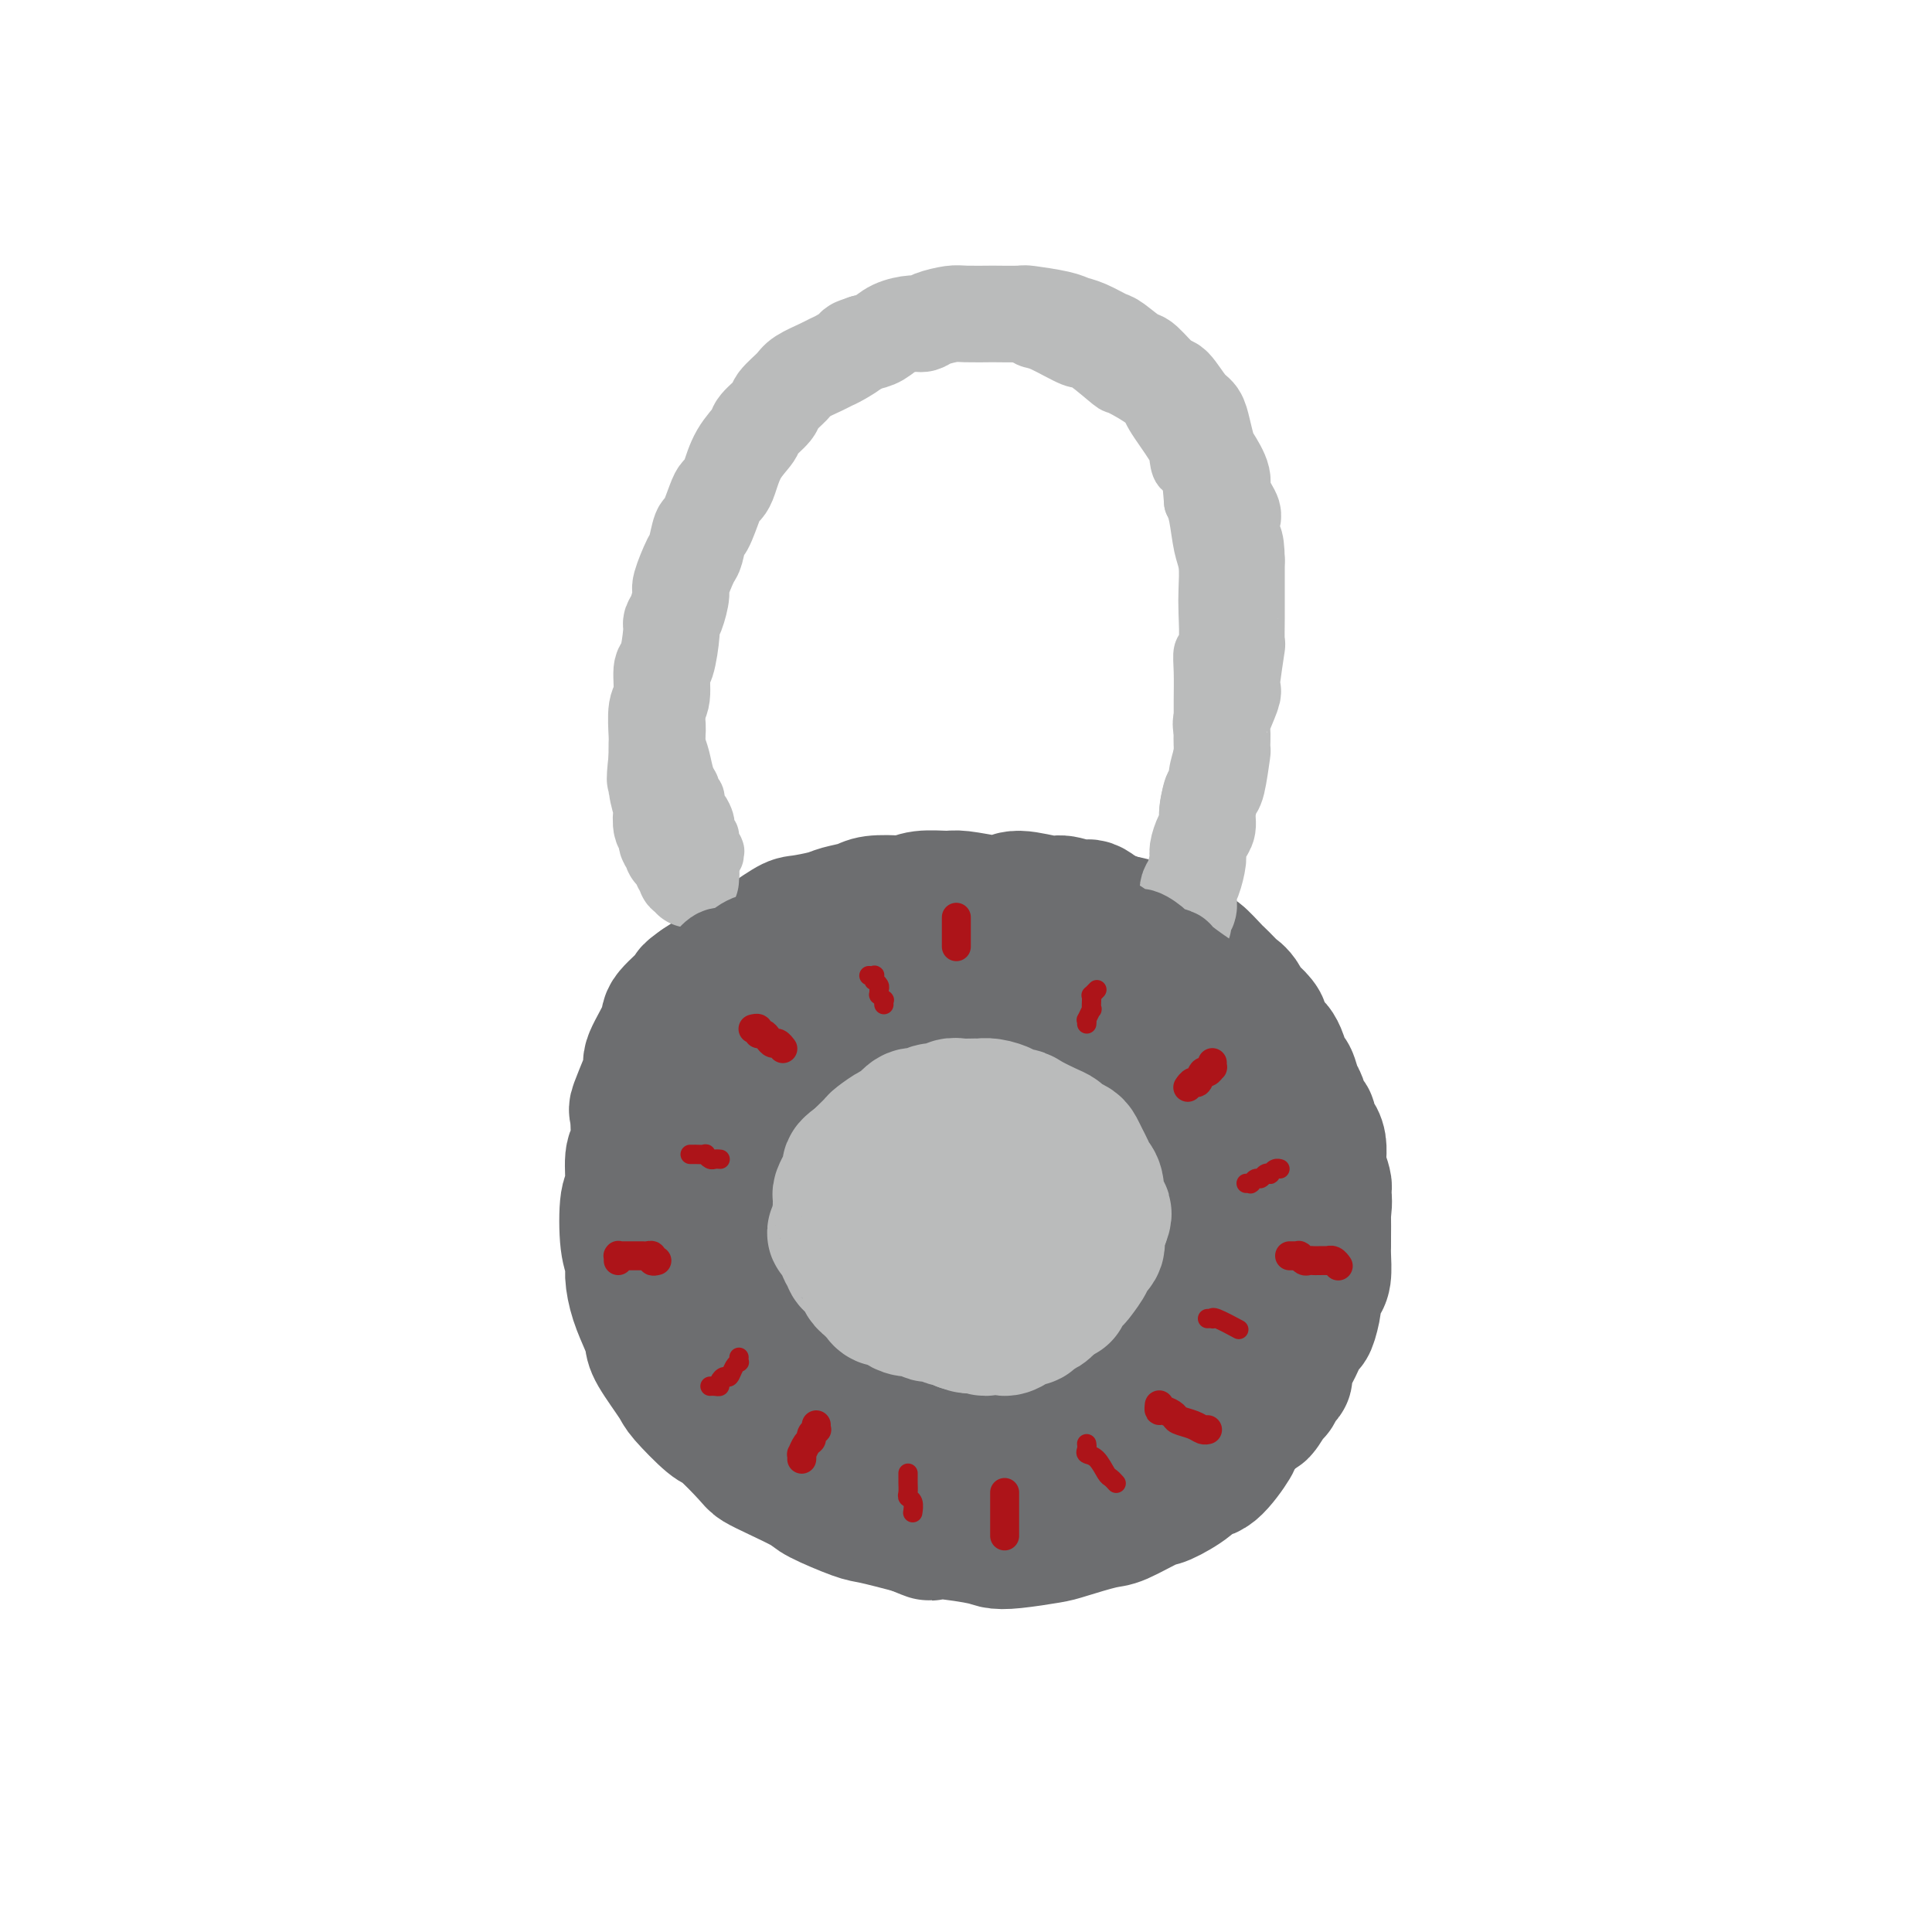 <svg viewBox='0 0 400 400' version='1.1' xmlns='http://www.w3.org/2000/svg' xmlns:xlink='http://www.w3.org/1999/xlink'><g fill='none' stroke='#6D6E70' stroke-width='28' stroke-linecap='round' stroke-linejoin='round'><path d='M215,191c0.284,0.130 0.568,0.260 1,0c0.432,-0.260 1.012,-0.909 2,-1c0.988,-0.091 2.383,0.377 4,1c1.617,0.623 3.456,1.401 5,2c1.544,0.599 2.795,1.021 6,3c3.205,1.979 8.365,5.517 11,7c2.635,1.483 2.744,0.913 5,4c2.256,3.087 6.658,9.832 9,14c2.342,4.168 2.624,5.757 3,7c0.376,1.243 0.846,2.138 1,7c0.154,4.862 -0.007,13.692 0,18c0.007,4.308 0.183,4.095 -2,8c-2.183,3.905 -6.726,11.927 -9,16c-2.274,4.073 -2.278,4.197 -6,6c-3.722,1.803 -11.161,5.284 -16,7c-4.839,1.716 -7.079,1.665 -9,2c-1.921,0.335 -3.523,1.056 -9,0c-5.477,-1.056 -14.831,-3.888 -20,-6c-5.169,-2.112 -6.155,-3.505 -11,-7c-4.845,-3.495 -13.551,-9.093 -18,-12c-4.449,-2.907 -4.643,-3.123 -7,-7c-2.357,-3.877 -6.879,-11.415 -9,-15c-2.121,-3.585 -1.842,-3.216 -2,-7c-0.158,-3.784 -0.752,-11.721 0,-16c0.752,-4.279 2.852,-4.901 4,-6c1.148,-1.099 1.345,-2.676 5,-6c3.655,-3.324 10.770,-8.396 14,-11c3.230,-2.604 2.577,-2.739 7,-3c4.423,-0.261 13.922,-0.647 19,-1c5.078,-0.353 5.737,-0.672 10,1c4.263,1.672 12.132,5.336 20,9'/><path d='M223,205c4.412,1.803 5.441,1.811 10,6c4.559,4.189 12.649,12.558 17,17c4.351,4.442 4.963,4.958 6,6c1.037,1.042 2.500,2.610 4,7c1.500,4.390 3.038,11.602 4,15c0.962,3.398 1.347,2.982 -1,8c-2.347,5.018 -7.428,15.469 -10,20c-2.572,4.531 -2.637,3.140 -8,5c-5.363,1.860 -16.024,6.969 -22,9c-5.976,2.031 -7.267,0.984 -9,1c-1.733,0.016 -3.907,1.094 -9,-1c-5.093,-2.094 -13.104,-7.360 -17,-10c-3.896,-2.640 -3.676,-2.654 -6,-7c-2.324,-4.346 -7.190,-13.026 -10,-17c-2.810,-3.974 -3.563,-3.243 -4,-8c-0.437,-4.757 -0.559,-15.002 -1,-20c-0.441,-4.998 -1.202,-4.749 0,-9c1.202,-4.251 4.368,-13.000 6,-17c1.632,-4.000 1.729,-3.249 6,-5c4.271,-1.751 12.715,-6.002 17,-8c4.285,-1.998 4.412,-1.742 9,0c4.588,1.742 13.635,4.971 19,8c5.365,3.029 7.046,5.857 9,8c1.954,2.143 4.182,3.601 7,9c2.818,5.399 6.227,14.740 8,20c1.773,5.260 1.911,6.439 1,11c-0.911,4.561 -2.871,12.504 -4,17c-1.129,4.496 -1.426,5.545 -5,9c-3.574,3.455 -10.424,9.315 -15,12c-4.576,2.685 -6.879,2.196 -12,1c-5.121,-1.196 -13.061,-3.098 -21,-5'/><path d='M192,287c-6.939,-1.814 -7.786,-4.348 -9,-6c-1.214,-1.652 -2.796,-2.421 -6,-7c-3.204,-4.579 -8.029,-12.967 -10,-17c-1.971,-4.033 -1.089,-3.712 0,-8c1.089,-4.288 2.383,-13.185 4,-18c1.617,-4.815 3.555,-5.546 5,-7c1.445,-1.454 2.397,-3.629 6,-6c3.603,-2.371 9.859,-4.938 13,-6c3.141,-1.062 3.169,-0.620 7,1c3.831,1.620 11.465,4.419 15,6c3.535,1.581 2.970,1.943 5,6c2.030,4.057 6.655,11.810 9,16c2.345,4.190 2.410,4.816 1,9c-1.410,4.184 -4.296,11.924 -6,16c-1.704,4.076 -2.225,4.487 -5,6c-2.775,1.513 -7.805,4.126 -11,5c-3.195,0.874 -4.555,0.007 -6,-1c-1.445,-1.007 -2.974,-2.154 -6,-5c-3.026,-2.846 -7.550,-7.393 -10,-10c-2.450,-2.607 -2.825,-3.276 -4,-7c-1.175,-3.724 -3.150,-10.502 -4,-14c-0.850,-3.498 -0.576,-3.714 0,-5c0.576,-1.286 1.455,-3.640 2,-5c0.545,-1.360 0.755,-1.724 1,-2c0.245,-0.276 0.524,-0.464 1,0c0.476,0.464 1.150,1.581 2,2c0.850,0.419 1.877,0.140 3,4c1.123,3.860 2.342,11.859 3,16c0.658,4.141 0.754,4.422 1,6c0.246,1.578 0.642,4.451 1,6c0.358,1.549 0.679,1.775 1,2'/><path d='M195,264c1.050,5.035 0.677,2.624 1,2c0.323,-0.624 1.344,0.541 2,1c0.656,0.459 0.948,0.214 2,-2c1.052,-2.214 2.865,-6.397 4,-9c1.135,-2.603 1.593,-3.627 1,-7c-0.593,-3.373 -2.236,-9.093 -3,-12c-0.764,-2.907 -0.649,-2.999 -1,-4c-0.351,-1.001 -1.170,-2.912 -3,-4c-1.830,-1.088 -4.673,-1.354 -6,-2c-1.327,-0.646 -1.138,-1.672 -3,-1c-1.862,0.672 -5.776,3.041 -8,4c-2.224,0.959 -2.757,0.506 -4,3c-1.243,2.494 -3.195,7.934 -4,10c-0.805,2.066 -0.465,0.758 0,2c0.465,1.242 1.053,5.034 2,7c0.947,1.966 2.254,2.107 3,3c0.746,0.893 0.931,2.537 3,4c2.069,1.463 6.022,2.743 8,3c1.978,0.257 1.982,-0.509 5,-1c3.018,-0.491 9.050,-0.705 12,-1c2.950,-0.295 2.817,-0.670 5,-2c2.183,-1.330 6.682,-3.615 9,-5c2.318,-1.385 2.457,-1.870 4,-3c1.543,-1.130 4.492,-2.904 6,-4c1.508,-1.096 1.575,-1.515 2,-2c0.425,-0.485 1.209,-1.035 2,-3c0.791,-1.965 1.588,-5.344 2,-7c0.412,-1.656 0.440,-1.588 1,-3c0.560,-1.412 1.651,-4.303 2,-6c0.349,-1.697 -0.043,-2.199 0,-3c0.043,-0.801 0.522,-1.900 1,-3'/><path d='M240,219c1.219,-5.106 0.267,-5.372 0,-6c-0.267,-0.628 0.152,-1.620 0,-3c-0.152,-1.380 -0.874,-3.150 -1,-4c-0.126,-0.850 0.346,-0.781 0,-2c-0.346,-1.219 -1.508,-3.725 -2,-5c-0.492,-1.275 -0.314,-1.320 -1,-2c-0.686,-0.680 -2.237,-1.995 -3,-3c-0.763,-1.005 -0.740,-1.699 -1,-2c-0.260,-0.301 -0.804,-0.209 -2,-1c-1.196,-0.791 -3.044,-2.465 -4,-3c-0.956,-0.535 -1.019,0.070 -2,0c-0.981,-0.070 -2.882,-0.817 -4,-1c-1.118,-0.183 -1.455,0.196 -3,0c-1.545,-0.196 -4.298,-0.966 -6,-1c-1.702,-0.034 -2.353,0.669 -3,1c-0.647,0.331 -1.290,0.288 -3,0c-1.710,-0.288 -4.486,-0.823 -6,-1c-1.514,-0.177 -1.767,0.004 -3,0c-1.233,-0.004 -3.445,-0.194 -5,0c-1.555,0.194 -2.454,0.773 -3,1c-0.546,0.227 -0.738,0.102 -2,0c-1.262,-0.102 -3.595,-0.181 -5,0c-1.405,0.181 -1.881,0.623 -3,1c-1.119,0.377 -2.880,0.689 -4,1c-1.120,0.311 -1.598,0.622 -3,1c-1.402,0.378 -3.727,0.824 -5,1c-1.273,0.176 -1.493,0.083 -3,1c-1.507,0.917 -4.301,2.844 -6,4c-1.699,1.156 -2.304,1.542 -3,2c-0.696,0.458 -1.485,0.988 -3,2c-1.515,1.012 -3.758,2.506 -6,4'/><path d='M145,204c-2.998,2.091 -1.493,1.319 -2,2c-0.507,0.681 -3.027,2.816 -4,4c-0.973,1.184 -0.398,1.418 -1,3c-0.602,1.582 -2.382,4.513 -3,6c-0.618,1.487 -0.073,1.530 0,2c0.073,0.470 -0.324,1.368 -1,3c-0.676,1.632 -1.630,4.000 -2,5c-0.370,1.000 -0.155,0.632 0,2c0.155,1.368 0.251,4.470 0,6c-0.251,1.530 -0.848,1.487 -1,3c-0.152,1.513 0.141,4.581 0,6c-0.141,1.419 -0.715,1.190 -1,3c-0.285,1.810 -0.280,5.660 0,8c0.280,2.340 0.835,3.169 1,4c0.165,0.831 -0.061,1.664 0,3c0.061,1.336 0.409,3.174 1,5c0.591,1.826 1.426,3.641 2,5c0.574,1.359 0.889,2.263 1,3c0.111,0.737 0.019,1.307 1,3c0.981,1.693 3.037,4.509 4,6c0.963,1.491 0.834,1.656 2,3c1.166,1.344 3.628,3.868 5,5c1.372,1.132 1.653,0.874 3,2c1.347,1.126 3.759,3.637 5,5c1.241,1.363 1.309,1.577 2,2c0.691,0.423 2.005,1.054 4,2c1.995,0.946 4.673,2.207 6,3c1.327,0.793 1.304,1.120 3,2c1.696,0.880 5.110,2.314 7,3c1.890,0.686 2.254,0.625 4,1c1.746,0.375 4.873,1.188 8,2'/><path d='M189,316c5.365,2.192 2.778,1.173 4,1c1.222,-0.173 6.252,0.502 9,1c2.748,0.498 3.215,0.820 4,1c0.785,0.180 1.887,0.219 4,0c2.113,-0.219 5.238,-0.697 7,-1c1.762,-0.303 2.160,-0.433 4,-1c1.840,-0.567 5.123,-1.573 7,-2c1.877,-0.427 2.347,-0.276 4,-1c1.653,-0.724 4.489,-2.322 6,-3c1.511,-0.678 1.698,-0.435 3,-1c1.302,-0.565 3.718,-1.939 5,-3c1.282,-1.061 1.431,-1.808 2,-2c0.569,-0.192 1.560,0.173 3,-1c1.440,-1.173 3.330,-3.882 4,-5c0.670,-1.118 0.122,-0.643 1,-2c0.878,-1.357 3.183,-4.546 4,-6c0.817,-1.454 0.146,-1.174 1,-3c0.854,-1.826 3.233,-5.757 4,-8c0.767,-2.243 -0.077,-2.796 0,-3c0.077,-0.204 1.076,-0.059 2,-2c0.924,-1.941 1.774,-5.970 2,-8c0.226,-2.030 -0.171,-2.062 0,-4c0.171,-1.938 0.911,-5.783 1,-8c0.089,-2.217 -0.474,-2.808 -1,-5c-0.526,-2.192 -1.017,-5.987 -1,-8c0.017,-2.013 0.542,-2.243 0,-4c-0.542,-1.757 -2.151,-5.040 -3,-7c-0.849,-1.960 -0.939,-2.598 -2,-4c-1.061,-1.402 -3.093,-3.570 -4,-5c-0.907,-1.430 -0.688,-2.123 -1,-3c-0.312,-0.877 -1.156,-1.939 -2,-3'/><path d='M256,216c-2.954,-4.673 -4.340,-5.354 -5,-6c-0.660,-0.646 -0.594,-1.256 -2,-3c-1.406,-1.744 -4.285,-4.621 -6,-6c-1.715,-1.379 -2.265,-1.260 -4,-2c-1.735,-0.740 -4.655,-2.340 -6,-3c-1.345,-0.660 -1.116,-0.381 -3,-1c-1.884,-0.619 -5.880,-2.138 -8,-3c-2.120,-0.862 -2.365,-1.069 -3,-1c-0.635,0.069 -1.660,0.413 -4,0c-2.340,-0.413 -5.996,-1.582 -8,-2c-2.004,-0.418 -2.356,-0.086 -4,0c-1.644,0.086 -4.582,-0.073 -6,0c-1.418,0.073 -1.318,0.380 -3,1c-1.682,0.620 -5.147,1.553 -7,2c-1.853,0.447 -2.093,0.407 -4,2c-1.907,1.593 -5.480,4.817 -8,7c-2.520,2.183 -3.985,3.323 -5,4c-1.015,0.677 -1.578,0.890 -3,3c-1.422,2.110 -3.702,6.116 -5,8c-1.298,1.884 -1.613,1.647 -3,4c-1.387,2.353 -3.847,7.295 -5,10c-1.153,2.705 -0.999,3.173 -2,6c-1.001,2.827 -3.158,8.014 -4,11c-0.842,2.986 -0.370,3.773 0,6c0.370,2.227 0.638,5.896 1,8c0.362,2.104 0.817,2.644 1,4c0.183,1.356 0.093,3.529 1,6c0.907,2.471 2.810,5.240 4,7c1.190,1.760 1.667,2.512 3,4c1.333,1.488 3.524,3.711 5,5c1.476,1.289 2.238,1.645 3,2'/><path d='M166,289c3.513,3.011 4.795,1.540 6,1c1.205,-0.540 2.332,-0.149 4,0c1.668,0.149 3.876,0.055 5,0c1.124,-0.055 1.162,-0.072 2,0c0.838,0.072 2.474,0.231 3,0c0.526,-0.231 -0.060,-0.854 0,-1c0.060,-0.146 0.765,0.185 1,0c0.235,-0.185 0.001,-0.887 0,-1c-0.001,-0.113 0.232,0.362 0,0c-0.232,-0.362 -0.929,-1.562 -1,-2c-0.071,-0.438 0.482,-0.115 0,0c-0.482,0.115 -2.001,0.020 -3,0c-0.999,-0.020 -1.478,0.035 -2,0c-0.522,-0.035 -1.086,-0.158 -2,0c-0.914,0.158 -2.177,0.598 -3,1c-0.823,0.402 -1.205,0.765 -2,1c-0.795,0.235 -2.003,0.343 -3,0c-0.997,-0.343 -1.783,-1.138 -3,-2c-1.217,-0.862 -2.867,-1.792 -4,-2c-1.133,-0.208 -1.751,0.305 -3,-1c-1.249,-1.305 -3.129,-4.427 -4,-6c-0.871,-1.573 -0.732,-1.597 -1,-2c-0.268,-0.403 -0.943,-1.185 -2,-3c-1.057,-1.815 -2.497,-4.664 -3,-6c-0.503,-1.336 -0.068,-1.161 -1,-3c-0.932,-1.839 -3.232,-5.693 -4,-8c-0.768,-2.307 -0.004,-3.069 0,-5c0.004,-1.931 -0.751,-5.033 -1,-7c-0.249,-1.967 0.010,-2.799 0,-4c-0.010,-1.201 -0.289,-2.772 0,-5c0.289,-2.228 1.144,-5.114 2,-8'/><path d='M147,226c0.502,-4.839 1.258,-2.438 2,-3c0.742,-0.562 1.469,-4.089 2,-6c0.531,-1.911 0.864,-2.207 2,-3c1.136,-0.793 3.075,-2.084 4,-3c0.925,-0.916 0.835,-1.458 1,-2c0.165,-0.542 0.585,-1.086 2,-2c1.415,-0.914 3.825,-2.199 5,-3c1.175,-0.801 1.113,-1.118 2,-2c0.887,-0.882 2.721,-2.331 4,-3c1.279,-0.669 2.003,-0.560 3,-1c0.997,-0.440 2.266,-1.428 3,-2c0.734,-0.572 0.932,-0.728 2,-1c1.068,-0.272 3.004,-0.660 4,-1c0.996,-0.340 1.051,-0.631 2,-1c0.949,-0.369 2.791,-0.815 4,-1c1.209,-0.185 1.785,-0.110 2,0c0.215,0.110 0.071,0.255 1,0c0.929,-0.255 2.933,-0.909 4,-1c1.067,-0.091 1.196,0.382 2,0c0.804,-0.382 2.281,-1.620 3,-2c0.719,-0.380 0.679,0.098 2,0c1.321,-0.098 4.004,-0.772 5,-1c0.996,-0.228 0.305,-0.009 1,0c0.695,0.009 2.775,-0.190 4,0c1.225,0.190 1.596,0.769 2,1c0.404,0.231 0.842,0.114 2,0c1.158,-0.114 3.037,-0.224 4,0c0.963,0.224 1.011,0.782 2,1c0.989,0.218 2.920,0.097 4,0c1.080,-0.097 1.309,-0.171 2,0c0.691,0.171 1.846,0.585 3,1'/><path d='M232,191c4.015,0.649 2.054,0.770 2,1c-0.054,0.230 1.801,0.567 3,1c1.199,0.433 1.744,0.962 2,1c0.256,0.038 0.223,-0.413 1,0c0.777,0.413 2.363,1.691 3,2c0.637,0.309 0.327,-0.350 1,0c0.673,0.350 2.331,1.708 3,2c0.669,0.292 0.349,-0.483 1,0c0.651,0.483 2.272,2.225 3,3c0.728,0.775 0.563,0.584 1,1c0.437,0.416 1.478,1.440 2,2c0.522,0.560 0.526,0.655 1,1c0.474,0.345 1.417,0.941 2,2c0.583,1.059 0.804,2.582 1,3c0.196,0.418 0.367,-0.267 1,0c0.633,0.267 1.728,1.488 2,2c0.272,0.512 -0.278,0.316 0,1c0.278,0.684 1.384,2.247 2,3c0.616,0.753 0.742,0.695 1,1c0.258,0.305 0.646,0.972 1,2c0.354,1.028 0.672,2.416 1,3c0.328,0.584 0.666,0.365 1,1c0.334,0.635 0.663,2.124 1,3c0.337,0.876 0.682,1.137 1,2c0.318,0.863 0.611,2.327 1,3c0.389,0.673 0.875,0.554 1,1c0.125,0.446 -0.110,1.457 0,2c0.110,0.543 0.566,0.620 1,1c0.434,0.380 0.848,1.064 1,2c0.152,0.936 0.044,2.125 0,3c-0.044,0.875 -0.022,1.438 0,2'/><path d='M273,242c2.415,6.037 0.451,3.631 0,3c-0.451,-0.631 0.611,0.513 1,2c0.389,1.487 0.104,3.316 0,4c-0.104,0.684 -0.027,0.221 0,1c0.027,0.779 0.005,2.799 0,4c-0.005,1.201 0.009,1.582 0,2c-0.009,0.418 -0.040,0.872 0,2c0.040,1.128 0.151,2.930 0,4c-0.151,1.070 -0.564,1.407 -1,2c-0.436,0.593 -0.894,1.441 -1,2c-0.106,0.559 0.141,0.830 0,2c-0.141,1.170 -0.669,3.238 -1,4c-0.331,0.762 -0.466,0.218 -1,1c-0.534,0.782 -1.466,2.891 -2,4c-0.534,1.109 -0.668,1.219 -1,2c-0.332,0.781 -0.861,2.234 -1,3c-0.139,0.766 0.114,0.844 0,1c-0.114,0.156 -0.593,0.390 -1,1c-0.407,0.610 -0.743,1.596 -1,2c-0.257,0.404 -0.436,0.227 -1,1c-0.564,0.773 -1.515,2.496 -2,3c-0.485,0.504 -0.505,-0.212 -1,0c-0.495,0.212 -1.464,1.351 -2,2c-0.536,0.649 -0.640,0.807 -1,1c-0.360,0.193 -0.976,0.422 -2,1c-1.024,0.578 -2.456,1.507 -3,2c-0.544,0.493 -0.201,0.552 -1,1c-0.799,0.448 -2.740,1.285 -4,2c-1.260,0.715 -1.839,1.308 -3,2c-1.161,0.692 -2.903,1.483 -4,2c-1.097,0.517 -1.548,0.758 -2,1'/><path d='M238,306c-5.207,2.967 -5.226,1.385 -6,1c-0.774,-0.385 -2.303,0.429 -4,1c-1.697,0.571 -3.563,0.900 -5,1c-1.437,0.100 -2.445,-0.029 -3,0c-0.555,0.029 -0.656,0.216 -2,0c-1.344,-0.216 -3.932,-0.834 -5,-1c-1.068,-0.166 -0.615,0.120 -2,0c-1.385,-0.120 -4.606,-0.645 -6,-1c-1.394,-0.355 -0.960,-0.541 -2,-1c-1.040,-0.459 -3.555,-1.192 -5,-2c-1.445,-0.808 -1.820,-1.691 -2,-2c-0.180,-0.309 -0.164,-0.045 -2,-1c-1.836,-0.955 -5.525,-3.130 -7,-4c-1.475,-0.870 -0.738,-0.435 0,0'/></g>
<g fill='none' stroke='#BABBBB' stroke-width='28' stroke-linecap='round' stroke-linejoin='round'><path d='M216,243c0.084,-0.024 0.168,-0.049 0,0c-0.168,0.049 -0.587,0.171 -1,0c-0.413,-0.171 -0.818,-0.634 -1,-1c-0.182,-0.366 -0.139,-0.634 -1,-1c-0.861,-0.366 -2.624,-0.828 -4,-1c-1.376,-0.172 -2.365,-0.054 -3,0c-0.635,0.054 -0.917,0.043 -2,0c-1.083,-0.043 -2.966,-0.117 -4,0c-1.034,0.117 -1.218,0.424 -2,1c-0.782,0.576 -2.161,1.421 -3,2c-0.839,0.579 -1.139,0.891 -2,2c-0.861,1.109 -2.284,3.016 -3,4c-0.716,0.984 -0.725,1.044 -1,2c-0.275,0.956 -0.817,2.808 -1,4c-0.183,1.192 -0.007,1.724 0,2c0.007,0.276 -0.156,0.298 0,1c0.156,0.702 0.631,2.086 1,3c0.369,0.914 0.634,1.358 1,2c0.366,0.642 0.834,1.481 1,2c0.166,0.519 0.030,0.718 1,1c0.970,0.282 3.046,0.646 4,1c0.954,0.354 0.787,0.698 1,1c0.213,0.302 0.805,0.561 2,1c1.195,0.439 2.992,1.057 4,1c1.008,-0.057 1.226,-0.789 2,-1c0.774,-0.211 2.105,0.098 3,0c0.895,-0.098 1.353,-0.604 2,-1c0.647,-0.396 1.482,-0.684 2,-1c0.518,-0.316 0.719,-0.662 1,-1c0.281,-0.338 0.640,-0.669 1,-1'/><path d='M214,265c2.784,-1.269 2.245,-2.440 2,-3c-0.245,-0.560 -0.194,-0.507 0,-1c0.194,-0.493 0.531,-1.530 1,-2c0.469,-0.470 1.069,-0.371 1,-1c-0.069,-0.629 -0.806,-1.985 -1,-3c-0.194,-1.015 0.155,-1.689 0,-2c-0.155,-0.311 -0.814,-0.257 -1,-1c-0.186,-0.743 0.101,-2.281 0,-3c-0.101,-0.719 -0.590,-0.617 -1,-1c-0.410,-0.383 -0.742,-1.250 -1,-2c-0.258,-0.750 -0.441,-1.382 -1,-2c-0.559,-0.618 -1.495,-1.223 -2,-2c-0.505,-0.777 -0.581,-1.726 -1,-2c-0.419,-0.274 -1.181,0.126 -2,0c-0.819,-0.126 -1.694,-0.779 -2,-1c-0.306,-0.221 -0.043,-0.008 -1,0c-0.957,0.008 -3.133,-0.187 -4,0c-0.867,0.187 -0.426,0.757 -1,1c-0.574,0.243 -2.164,0.159 -3,0c-0.836,-0.159 -0.918,-0.393 -2,0c-1.082,0.393 -3.163,1.414 -4,2c-0.837,0.586 -0.428,0.739 -1,1c-0.572,0.261 -2.124,0.631 -3,1c-0.876,0.369 -1.076,0.735 -1,1c0.076,0.265 0.427,0.427 0,1c-0.427,0.573 -1.631,1.557 -2,2c-0.369,0.443 0.097,0.345 0,1c-0.097,0.655 -0.758,2.062 -1,3c-0.242,0.938 -0.065,1.406 0,2c0.065,0.594 0.019,1.312 0,2c-0.019,0.688 -0.009,1.344 0,2'/><path d='M183,258c-0.607,2.551 -0.125,1.930 0,2c0.125,0.070 -0.108,0.831 0,1c0.108,0.169 0.557,-0.254 1,0c0.443,0.254 0.881,1.186 1,2c0.119,0.814 -0.080,1.511 0,2c0.080,0.489 0.439,0.771 1,1c0.561,0.229 1.324,0.405 2,1c0.676,0.595 1.264,1.609 2,2c0.736,0.391 1.619,0.160 2,0c0.381,-0.160 0.258,-0.249 1,0c0.742,0.249 2.349,0.837 3,1c0.651,0.163 0.348,-0.100 1,0c0.652,0.100 2.261,0.564 3,1c0.739,0.436 0.608,0.845 1,1c0.392,0.155 1.308,0.056 2,0c0.692,-0.056 1.162,-0.071 2,0c0.838,0.071 2.045,0.226 3,0c0.955,-0.226 1.659,-0.835 2,-1c0.341,-0.165 0.320,0.114 1,0c0.680,-0.114 2.061,-0.621 3,-1c0.939,-0.379 1.436,-0.631 2,-1c0.564,-0.369 1.196,-0.856 2,-1c0.804,-0.144 1.779,0.056 2,0c0.221,-0.056 -0.311,-0.367 0,-1c0.311,-0.633 1.464,-1.587 2,-2c0.536,-0.413 0.454,-0.284 1,-1c0.546,-0.716 1.718,-2.278 2,-3c0.282,-0.722 -0.326,-0.606 0,-1c0.326,-0.394 1.588,-1.298 2,-2c0.412,-0.702 -0.025,-1.200 0,-2c0.025,-0.800 0.513,-1.900 1,-3'/><path d='M228,253c0.992,-2.307 0.473,-2.074 0,-2c-0.473,0.074 -0.900,-0.010 -1,-1c-0.100,-0.990 0.128,-2.885 0,-4c-0.128,-1.115 -0.611,-1.451 -1,-2c-0.389,-0.549 -0.686,-1.313 -1,-2c-0.314,-0.687 -0.647,-1.298 -1,-2c-0.353,-0.702 -0.725,-1.497 -1,-2c-0.275,-0.503 -0.451,-0.716 -1,-1c-0.549,-0.284 -1.469,-0.640 -2,-1c-0.531,-0.360 -0.671,-0.723 -1,-1c-0.329,-0.277 -0.846,-0.469 -2,-1c-1.154,-0.531 -2.946,-1.400 -4,-2c-1.054,-0.600 -1.372,-0.931 -2,-1c-0.628,-0.069 -1.567,0.125 -2,0c-0.433,-0.125 -0.360,-0.569 -1,-1c-0.640,-0.431 -1.991,-0.849 -3,-1c-1.009,-0.151 -1.674,-0.036 -2,0c-0.326,0.036 -0.314,-0.005 -1,0c-0.686,0.005 -2.071,0.058 -3,0c-0.929,-0.058 -1.404,-0.228 -2,0c-0.596,0.228 -1.315,0.852 -2,1c-0.685,0.148 -1.336,-0.180 -2,0c-0.664,0.180 -1.342,0.870 -2,1c-0.658,0.130 -1.297,-0.298 -2,0c-0.703,0.298 -1.468,1.322 -2,2c-0.532,0.678 -0.829,1.012 -1,1c-0.171,-0.012 -0.217,-0.368 -1,0c-0.783,0.368 -2.303,1.459 -3,2c-0.697,0.541 -0.572,0.530 -1,1c-0.428,0.470 -1.408,1.420 -2,2c-0.592,0.580 -0.796,0.790 -1,1'/><path d='M178,240c-2.476,1.809 -2.166,1.831 -2,2c0.166,0.169 0.188,0.484 0,1c-0.188,0.516 -0.585,1.234 -1,2c-0.415,0.766 -0.847,1.580 -1,2c-0.153,0.420 -0.028,0.447 0,1c0.028,0.553 -0.042,1.633 0,2c0.042,0.367 0.198,0.021 0,1c-0.198,0.979 -0.748,3.285 -1,4c-0.252,0.715 -0.207,-0.159 0,0c0.207,0.159 0.577,1.352 1,2c0.423,0.648 0.901,0.751 1,1c0.099,0.249 -0.181,0.643 0,1c0.181,0.357 0.822,0.677 1,1c0.178,0.323 -0.107,0.650 0,1c0.107,0.350 0.606,0.724 1,1c0.394,0.276 0.683,0.455 1,1c0.317,0.545 0.661,1.456 1,2c0.339,0.544 0.672,0.719 1,1c0.328,0.281 0.650,0.666 1,1c0.350,0.334 0.727,0.615 1,1c0.273,0.385 0.443,0.873 1,1c0.557,0.127 1.501,-0.106 2,0c0.499,0.106 0.552,0.550 1,1c0.448,0.450 1.289,0.904 2,1c0.711,0.096 1.290,-0.166 2,0c0.710,0.166 1.552,0.762 2,1c0.448,0.238 0.504,0.119 1,0c0.496,-0.119 1.432,-0.238 2,0c0.568,0.238 0.768,0.833 1,1c0.232,0.167 0.495,-0.095 1,0c0.505,0.095 1.253,0.548 2,1'/><path d='M199,274c2.760,0.948 1.159,0.320 1,0c-0.159,-0.320 1.122,-0.330 2,0c0.878,0.330 1.353,1.000 2,1c0.647,0.000 1.468,-0.669 2,-1c0.532,-0.331 0.777,-0.322 1,0c0.223,0.322 0.426,0.959 1,1c0.574,0.041 1.519,-0.513 2,-1c0.481,-0.487 0.497,-0.905 1,-1c0.503,-0.095 1.493,0.134 2,0c0.507,-0.134 0.531,-0.632 1,-1c0.469,-0.368 1.382,-0.607 2,-1c0.618,-0.393 0.939,-0.939 1,-1c0.061,-0.061 -0.139,0.364 0,0c0.139,-0.364 0.615,-1.516 1,-2c0.385,-0.484 0.678,-0.299 1,-1c0.322,-0.701 0.674,-2.289 1,-3c0.326,-0.711 0.627,-0.544 1,-1c0.373,-0.456 0.818,-1.535 1,-2c0.182,-0.465 0.101,-0.318 0,-1c-0.101,-0.682 -0.223,-2.194 0,-3c0.223,-0.806 0.792,-0.905 1,-1c0.208,-0.095 0.057,-0.186 0,-1c-0.057,-0.814 -0.018,-2.350 0,-3c0.018,-0.650 0.016,-0.415 0,-1c-0.016,-0.585 -0.046,-1.989 0,-3c0.046,-1.011 0.166,-1.627 0,-2c-0.166,-0.373 -0.619,-0.503 -1,-1c-0.381,-0.497 -0.690,-1.360 -1,-2c-0.310,-0.640 -0.622,-1.057 -1,-2c-0.378,-0.943 -0.822,-2.412 -1,-3c-0.178,-0.588 -0.089,-0.294 0,0'/><path d='M219,238c-0.560,-1.548 0.042,-0.417 0,0c-0.042,0.417 -0.726,0.119 -1,0c-0.274,-0.119 -0.137,-0.060 0,0'/></g>
<g fill='none' stroke='#BABBBB' stroke-width='12' stroke-linecap='round' stroke-linejoin='round'><path d='M244,182c-0.008,-0.033 -0.016,-0.065 0,0c0.016,0.065 0.057,0.228 0,0c-0.057,-0.228 -0.211,-0.845 0,-1c0.211,-0.155 0.789,0.154 1,0c0.211,-0.154 0.055,-0.769 0,-1c-0.055,-0.231 -0.011,-0.076 0,0c0.011,0.076 -0.012,0.074 0,-1c0.012,-1.074 0.058,-3.220 0,-4c-0.058,-0.780 -0.222,-0.194 0,-1c0.222,-0.806 0.829,-3.004 1,-4c0.171,-0.996 -0.094,-0.789 0,-2c0.094,-1.211 0.547,-3.841 1,-5c0.453,-1.159 0.906,-0.849 1,-1c0.094,-0.151 -0.171,-0.765 0,-2c0.171,-1.235 0.778,-3.092 1,-4c0.222,-0.908 0.058,-0.867 0,-2c-0.058,-1.133 -0.012,-3.441 0,-5c0.012,-1.559 -0.011,-2.370 0,-4c0.011,-1.630 0.055,-4.080 0,-6c-0.055,-1.920 -0.210,-3.312 0,-4c0.210,-0.688 0.785,-0.674 1,-2c0.215,-1.326 0.069,-3.993 0,-6c-0.069,-2.007 -0.060,-3.353 0,-5c0.060,-1.647 0.171,-3.596 0,-5c-0.171,-1.404 -0.623,-2.263 -1,-4c-0.377,-1.737 -0.679,-4.354 -1,-6c-0.321,-1.646 -0.660,-2.323 -1,-3'/><path d='M247,104c-0.701,-9.534 -1.455,-7.368 -2,-7c-0.545,0.368 -0.882,-1.062 -1,-2c-0.118,-0.938 -0.017,-1.386 -1,-3c-0.983,-1.614 -3.051,-4.395 -4,-6c-0.949,-1.605 -0.778,-2.035 -2,-3c-1.222,-0.965 -3.836,-2.466 -5,-3c-1.164,-0.534 -0.877,-0.103 -2,-1c-1.123,-0.897 -3.656,-3.123 -5,-4c-1.344,-0.877 -1.501,-0.407 -3,-1c-1.499,-0.593 -4.341,-2.250 -6,-3c-1.659,-0.750 -2.135,-0.594 -3,-1c-0.865,-0.406 -2.118,-1.374 -4,-2c-1.882,-0.626 -4.392,-0.911 -6,-1c-1.608,-0.089 -2.314,0.018 -4,0c-1.686,-0.018 -4.353,-0.162 -6,0c-1.647,0.162 -2.274,0.628 -4,1c-1.726,0.372 -4.553,0.649 -6,1c-1.447,0.351 -1.516,0.775 -2,1c-0.484,0.225 -1.385,0.252 -3,1c-1.615,0.748 -3.946,2.219 -5,3c-1.054,0.781 -0.832,0.874 -2,2c-1.168,1.126 -3.725,3.284 -5,4c-1.275,0.716 -1.269,-0.011 -2,1c-0.731,1.011 -2.201,3.761 -3,5c-0.799,1.239 -0.929,0.966 -2,2c-1.071,1.034 -3.084,3.374 -4,5c-0.916,1.626 -0.734,2.538 -1,3c-0.266,0.462 -0.978,0.474 -2,2c-1.022,1.526 -2.352,4.565 -3,6c-0.648,1.435 -0.614,1.267 -1,2c-0.386,0.733 -1.193,2.366 -2,4'/><path d='M146,110c-3.273,5.058 -1.454,2.703 -1,3c0.454,0.297 -0.457,3.247 -1,5c-0.543,1.753 -0.719,2.311 -1,3c-0.281,0.689 -0.668,1.509 -1,3c-0.332,1.491 -0.611,3.652 -1,5c-0.389,1.348 -0.890,1.883 -1,3c-0.110,1.117 0.170,2.814 0,4c-0.170,1.186 -0.792,1.859 -1,3c-0.208,1.141 -0.004,2.748 0,4c0.004,1.252 -0.192,2.147 0,3c0.192,0.853 0.772,1.664 1,3c0.228,1.336 0.104,3.198 0,4c-0.104,0.802 -0.187,0.544 0,1c0.187,0.456 0.642,1.627 1,3c0.358,1.373 0.617,2.949 1,4c0.383,1.051 0.890,1.576 1,2c0.110,0.424 -0.177,0.747 0,1c0.177,0.253 0.818,0.435 1,1c0.182,0.565 -0.096,1.513 0,2c0.096,0.487 0.566,0.512 1,1c0.434,0.488 0.833,1.439 1,2c0.167,0.561 0.101,0.732 0,1c-0.101,0.268 -0.237,0.632 0,1c0.237,0.368 0.848,0.739 1,1c0.152,0.261 -0.155,0.414 0,1c0.155,0.586 0.774,1.607 1,2c0.226,0.393 0.061,0.158 0,0c-0.061,-0.158 -0.016,-0.238 0,0c0.016,0.238 0.004,0.795 0,1c-0.004,0.205 -0.001,0.059 0,0c0.001,-0.059 0.001,-0.029 0,0'/></g>
<g fill='none' stroke='#BABBBB' stroke-width='20' stroke-linecap='round' stroke-linejoin='round'><path d='M245,191c-0.008,0.088 -0.016,0.175 0,0c0.016,-0.175 0.056,-0.614 0,-1c-0.056,-0.386 -0.208,-0.720 0,-1c0.208,-0.280 0.778,-0.505 1,-1c0.222,-0.495 0.097,-1.258 0,-2c-0.097,-0.742 -0.167,-1.463 0,-2c0.167,-0.537 0.571,-0.892 1,-2c0.429,-1.108 0.885,-2.970 1,-4c0.115,-1.030 -0.110,-1.229 0,-2c0.110,-0.771 0.554,-2.113 1,-3c0.446,-0.887 0.894,-1.318 1,-2c0.106,-0.682 -0.129,-1.615 0,-3c0.129,-1.385 0.624,-3.223 1,-4c0.376,-0.777 0.635,-0.494 1,-2c0.365,-1.506 0.837,-4.800 1,-6c0.163,-1.200 0.016,-0.307 0,-1c-0.016,-0.693 0.100,-2.971 0,-4c-0.100,-1.029 -0.415,-0.810 0,-2c0.415,-1.190 1.561,-3.789 2,-5c0.439,-1.211 0.170,-1.035 0,-1c-0.170,0.035 -0.242,-0.070 0,-2c0.242,-1.930 0.797,-5.686 1,-7c0.203,-1.314 0.054,-0.186 0,-1c-0.054,-0.814 -0.015,-3.569 0,-5c0.015,-1.431 0.004,-1.539 0,-3c-0.004,-1.461 -0.001,-4.275 0,-6c0.001,-1.725 0.001,-2.363 0,-3'/><path d='M256,116c-0.063,-5.012 -0.719,-3.543 -1,-4c-0.281,-0.457 -0.187,-2.840 0,-4c0.187,-1.160 0.468,-1.096 0,-2c-0.468,-0.904 -1.684,-2.776 -2,-4c-0.316,-1.224 0.267,-1.799 0,-3c-0.267,-1.201 -1.383,-3.029 -2,-4c-0.617,-0.971 -0.736,-1.084 -1,-2c-0.264,-0.916 -0.673,-2.634 -1,-4c-0.327,-1.366 -0.571,-2.381 -1,-3c-0.429,-0.619 -1.043,-0.842 -2,-2c-0.957,-1.158 -2.256,-3.249 -3,-4c-0.744,-0.751 -0.932,-0.161 -2,-1c-1.068,-0.839 -3.017,-3.107 -4,-4c-0.983,-0.893 -1.002,-0.410 -2,-1c-0.998,-0.590 -2.977,-2.252 -4,-3c-1.023,-0.748 -1.091,-0.582 -2,-1c-0.909,-0.418 -2.659,-1.418 -4,-2c-1.341,-0.582 -2.273,-0.744 -3,-1c-0.727,-0.256 -1.248,-0.604 -3,-1c-1.752,-0.396 -4.735,-0.838 -6,-1c-1.265,-0.162 -0.812,-0.044 -2,0c-1.188,0.044 -4.016,0.015 -5,0c-0.984,-0.015 -0.123,-0.014 -1,0c-0.877,0.014 -3.493,0.042 -5,0c-1.507,-0.042 -1.905,-0.153 -3,0c-1.095,0.153 -2.887,0.569 -4,1c-1.113,0.431 -1.547,0.875 -2,1c-0.453,0.125 -0.926,-0.070 -2,0c-1.074,0.070 -2.751,0.403 -4,1c-1.249,0.597 -2.071,1.456 -3,2c-0.929,0.544 -1.964,0.772 -3,1'/><path d='M179,71c-3.084,1.047 -1.793,0.665 -2,1c-0.207,0.335 -1.913,1.387 -3,2c-1.087,0.613 -1.556,0.787 -2,1c-0.444,0.213 -0.862,0.465 -2,1c-1.138,0.535 -2.995,1.355 -4,2c-1.005,0.645 -1.156,1.116 -2,2c-0.844,0.884 -2.379,2.181 -3,3c-0.621,0.819 -0.327,1.161 -1,2c-0.673,0.839 -2.313,2.175 -3,3c-0.687,0.825 -0.422,1.138 -1,2c-0.578,0.862 -1.999,2.272 -3,4c-1.001,1.728 -1.581,3.774 -2,5c-0.419,1.226 -0.675,1.631 -1,2c-0.325,0.369 -0.717,0.702 -1,1c-0.283,0.298 -0.456,0.562 -1,2c-0.544,1.438 -1.460,4.049 -2,5c-0.540,0.951 -0.704,0.241 -1,1c-0.296,0.759 -0.723,2.987 -1,4c-0.277,1.013 -0.404,0.811 -1,2c-0.596,1.189 -1.662,3.770 -2,5c-0.338,1.230 0.050,1.108 0,2c-0.050,0.892 -0.539,2.799 -1,4c-0.461,1.201 -0.893,1.698 -1,2c-0.107,0.302 0.111,0.409 0,2c-0.111,1.591 -0.552,4.664 -1,6c-0.448,1.336 -0.905,0.934 -1,2c-0.095,1.066 0.171,3.601 0,5c-0.171,1.399 -0.778,1.664 -1,3c-0.222,1.336 -0.060,3.744 0,5c0.060,1.256 0.017,1.359 0,2c-0.017,0.641 -0.009,1.821 0,3'/><path d='M136,157c-0.758,6.418 -0.152,4.463 0,4c0.152,-0.463 -0.151,0.568 0,2c0.151,1.432 0.757,3.266 1,4c0.243,0.734 0.122,0.368 0,1c-0.122,0.632 -0.244,2.263 0,3c0.244,0.737 0.853,0.580 1,1c0.147,0.420 -0.167,1.417 0,2c0.167,0.583 0.815,0.752 1,1c0.185,0.248 -0.094,0.574 0,1c0.094,0.426 0.560,0.950 1,1c0.440,0.050 0.854,-0.375 1,0c0.146,0.375 0.025,1.551 0,2c-0.025,0.449 0.046,0.172 0,0c-0.046,-0.172 -0.208,-0.238 0,0c0.208,0.238 0.787,0.782 1,1c0.213,0.218 0.061,0.111 0,0c-0.061,-0.111 -0.030,-0.227 0,0c0.030,0.227 0.061,0.797 0,1c-0.061,0.203 -0.212,0.040 0,0c0.212,-0.040 0.789,0.042 1,0c0.211,-0.042 0.057,-0.207 0,0c-0.057,0.207 -0.015,0.787 0,1c0.015,0.213 0.004,0.061 0,0c-0.004,-0.061 -0.002,-0.030 0,0'/></g>
<g fill='none' stroke='#6D6E70' stroke-width='20' stroke-linecap='round' stroke-linejoin='round'><path d='M258,215c-0.023,0.090 -0.047,0.179 0,0c0.047,-0.179 0.164,-0.628 0,-1c-0.164,-0.372 -0.607,-0.667 -1,-1c-0.393,-0.333 -0.734,-0.703 -1,-1c-0.266,-0.297 -0.457,-0.521 -1,-1c-0.543,-0.479 -1.438,-1.211 -2,-2c-0.562,-0.789 -0.793,-1.633 -1,-2c-0.207,-0.367 -0.392,-0.255 -1,-1c-0.608,-0.745 -1.638,-2.347 -2,-3c-0.362,-0.653 -0.056,-0.359 -1,-1c-0.944,-0.641 -3.139,-2.218 -4,-3c-0.861,-0.782 -0.389,-0.768 -1,-1c-0.611,-0.232 -2.304,-0.711 -3,-1c-0.696,-0.289 -0.396,-0.388 -1,-1c-0.604,-0.612 -2.114,-1.736 -3,-2c-0.886,-0.264 -1.148,0.333 -2,0c-0.852,-0.333 -2.295,-1.596 -3,-2c-0.705,-0.404 -0.672,0.050 -1,0c-0.328,-0.050 -1.018,-0.606 -2,-1c-0.982,-0.394 -2.257,-0.627 -3,-1c-0.743,-0.373 -0.956,-0.884 -2,-1c-1.044,-0.116 -2.920,0.165 -4,0c-1.080,-0.165 -1.363,-0.776 -2,-1c-0.637,-0.224 -1.626,-0.063 -2,0c-0.374,0.063 -0.131,0.027 -1,0c-0.869,-0.027 -2.849,-0.046 -4,0c-1.151,0.046 -1.472,0.156 -2,0c-0.528,-0.156 -1.264,-0.578 -2,-1'/><path d='M206,187c-5.529,-1.084 -4.353,-0.295 -4,0c0.353,0.295 -0.117,0.097 -1,0c-0.883,-0.097 -2.179,-0.093 -3,0c-0.821,0.093 -1.166,0.274 -2,0c-0.834,-0.274 -2.158,-1.002 -3,-1c-0.842,0.002 -1.202,0.733 -2,1c-0.798,0.267 -2.032,0.070 -3,0c-0.968,-0.070 -1.668,-0.015 -2,0c-0.332,0.015 -0.296,-0.012 -1,0c-0.704,0.012 -2.150,0.063 -3,0c-0.850,-0.063 -1.106,-0.241 -2,0c-0.894,0.241 -2.426,0.901 -3,1c-0.574,0.099 -0.189,-0.363 -1,0c-0.811,0.363 -2.818,1.551 -4,2c-1.182,0.449 -1.539,0.159 -2,0c-0.461,-0.159 -1.024,-0.188 -2,0c-0.976,0.188 -2.363,0.593 -3,1c-0.637,0.407 -0.524,0.817 -1,1c-0.476,0.183 -1.541,0.139 -2,0c-0.459,-0.139 -0.312,-0.374 -1,0c-0.688,0.374 -2.211,1.357 -3,2c-0.789,0.643 -0.844,0.947 -1,1c-0.156,0.053 -0.412,-0.145 -1,0c-0.588,0.145 -1.509,0.634 -2,1c-0.491,0.366 -0.551,0.609 -1,1c-0.449,0.391 -1.285,0.930 -2,1c-0.715,0.070 -1.308,-0.329 -2,0c-0.692,0.329 -1.485,1.387 -2,2c-0.515,0.613 -0.754,0.780 -1,1c-0.246,0.220 -0.499,0.491 -1,1c-0.501,0.509 -1.251,1.254 -2,2'/><path d='M143,204c-3.985,2.235 -1.449,0.823 -1,1c0.449,0.177 -1.189,1.944 -2,3c-0.811,1.056 -0.795,1.401 -1,2c-0.205,0.599 -0.629,1.451 -1,2c-0.371,0.549 -0.687,0.795 -1,1c-0.313,0.205 -0.624,0.370 -1,1c-0.376,0.630 -0.819,1.724 -1,2c-0.181,0.276 -0.101,-0.266 0,0c0.101,0.266 0.223,1.339 0,2c-0.223,0.661 -0.791,0.909 -1,1c-0.209,0.091 -0.060,0.026 0,0c0.060,-0.026 0.030,-0.013 0,0'/></g>
<g fill='none' stroke='#AD1419' stroke-width='6' stroke-linecap='round' stroke-linejoin='round'><path d='M198,190c0.000,-0.078 0.000,-0.157 0,0c0.000,0.157 0.000,0.549 0,1c0.000,0.451 0.000,0.962 0,1c0.000,0.038 0.000,-0.396 0,0c0.000,0.396 0.000,1.622 0,2c0.000,0.378 0.000,-0.091 0,0c0.000,0.091 0.000,0.743 0,1c0.000,0.257 0.000,0.121 0,0c0.000,-0.121 0.000,-0.225 0,0c0.000,0.225 0.000,0.779 0,1c0.000,0.221 0.000,0.111 0,0'/><path d='M277,262c-0.021,-0.030 -0.042,-0.061 0,0c0.042,0.061 0.148,0.212 0,0c-0.148,-0.212 -0.550,-0.789 -1,-1c-0.450,-0.211 -0.947,-0.057 -1,0c-0.053,0.057 0.337,0.016 0,0c-0.337,-0.016 -1.400,-0.008 -2,0c-0.600,0.008 -0.735,0.016 -1,0c-0.265,-0.016 -0.658,-0.057 -1,0c-0.342,0.057 -0.631,0.211 -1,0c-0.369,-0.211 -0.816,-0.789 -1,-1c-0.184,-0.211 -0.106,-0.057 0,0c0.106,0.057 0.238,0.015 0,0c-0.238,-0.015 -0.847,-0.004 -1,0c-0.153,0.004 0.151,0.001 0,0c-0.151,-0.001 -0.757,-0.000 -1,0c-0.243,0.000 -0.121,0.000 0,0'/><path d='M208,309c0.000,0.408 0.000,0.815 0,1c0.000,0.185 -0.000,0.147 0,0c0.000,-0.147 0.000,-0.403 0,0c0.000,0.403 -0.000,1.466 0,2c0.000,0.534 0.000,0.539 0,1c-0.000,0.461 0.000,1.376 0,2c0.000,0.624 0.000,0.955 0,1c0.000,0.045 0.000,-0.198 0,0c-0.000,0.198 0.000,0.837 0,1c0.000,0.163 0.000,-0.148 0,0c0.000,0.148 0.000,0.757 0,1c0.000,0.243 0.000,0.122 0,0'/><path d='M136,261c-0.446,0.113 -0.892,0.226 -1,0c-0.108,-0.226 0.121,-0.793 0,-1c-0.121,-0.207 -0.592,-0.056 -1,0c-0.408,0.056 -0.753,0.015 -1,0c-0.247,-0.015 -0.396,-0.004 -1,0c-0.604,0.004 -1.665,0.001 -2,0c-0.335,-0.001 0.054,-0.001 0,0c-0.054,0.001 -0.550,0.004 -1,0c-0.450,-0.004 -0.853,-0.015 -1,0c-0.147,0.015 -0.040,0.056 0,0c0.040,-0.056 0.011,-0.207 0,0c-0.011,0.207 -0.003,0.774 0,1c0.003,0.226 0.002,0.113 0,0'/><path d='M169,295c-0.032,0.446 -0.064,0.892 0,1c0.064,0.108 0.224,-0.121 0,0c-0.224,0.121 -0.830,0.592 -1,1c-0.170,0.408 0.098,0.754 0,1c-0.098,0.246 -0.562,0.392 -1,1c-0.438,0.608 -0.849,1.680 -1,2c-0.151,0.320 -0.040,-0.110 0,0c0.040,0.110 0.011,0.762 0,1c-0.011,0.238 -0.003,0.064 0,0c0.003,-0.064 0.001,-0.017 0,0c-0.001,0.017 -0.000,0.005 0,0c0.000,-0.005 0.000,-0.002 0,0'/><path d='M240,291c0.015,-0.120 0.030,-0.239 0,0c-0.030,0.239 -0.103,0.837 0,1c0.103,0.163 0.384,-0.110 1,0c0.616,0.110 1.566,0.604 2,1c0.434,0.396 0.351,0.695 1,1c0.649,0.305 2.030,0.618 3,1c0.970,0.382 1.528,0.834 2,1c0.472,0.166 0.858,0.045 1,0c0.142,-0.045 0.041,-0.013 0,0c-0.041,0.013 -0.020,0.006 0,0'/><path d='M246,225c0.024,-0.035 0.048,-0.070 0,0c-0.048,0.070 -0.168,0.244 0,0c0.168,-0.244 0.623,-0.907 1,-1c0.377,-0.093 0.675,0.382 1,0c0.325,-0.382 0.675,-1.623 1,-2c0.325,-0.377 0.623,0.109 1,0c0.377,-0.109 0.833,-0.813 1,-1c0.167,-0.187 0.045,0.142 0,0c-0.045,-0.142 -0.013,-0.755 0,-1c0.013,-0.245 0.006,-0.123 0,0'/><path d='M162,217c-0.024,-0.032 -0.048,-0.064 0,0c0.048,0.064 0.168,0.223 0,0c-0.168,-0.223 -0.623,-0.829 -1,-1c-0.377,-0.171 -0.674,0.094 -1,0c-0.326,-0.094 -0.680,-0.547 -1,-1c-0.320,-0.453 -0.608,-0.906 -1,-1c-0.392,-0.094 -0.890,0.171 -1,0c-0.110,-0.171 0.166,-0.778 0,-1c-0.166,-0.222 -0.776,-0.060 -1,0c-0.224,0.060 -0.064,0.017 0,0c0.064,-0.017 0.032,-0.009 0,0'/></g>
<g fill='none' stroke='#AD1419' stroke-width='4' stroke-linecap='round' stroke-linejoin='round'><path d='M258,245c0.416,0.009 0.833,0.017 1,0c0.167,-0.017 0.086,-0.061 0,0c-0.086,0.061 -0.177,0.226 0,0c0.177,-0.226 0.621,-0.844 1,-1c0.379,-0.156 0.693,0.151 1,0c0.307,-0.151 0.608,-0.758 1,-1c0.392,-0.242 0.876,-0.117 1,0c0.124,0.117 -0.110,0.228 0,0c0.110,-0.228 0.566,-0.793 1,-1c0.434,-0.207 0.848,-0.056 1,0c0.152,0.056 0.044,0.016 0,0c-0.044,-0.016 -0.022,-0.008 0,0'/><path d='M225,212c0.030,-0.487 0.061,-0.974 0,-1c-0.061,-0.026 -0.212,0.409 0,0c0.212,-0.409 0.788,-1.664 1,-2c0.212,-0.336 0.061,0.246 0,0c-0.061,-0.246 -0.030,-1.320 0,-2c0.030,-0.680 0.061,-0.967 0,-1c-0.061,-0.033 -0.212,0.187 0,0c0.212,-0.187 0.788,-0.781 1,-1c0.212,-0.219 0.061,-0.063 0,0c-0.061,0.063 -0.030,0.031 0,0'/><path d='M183,208c-0.031,-0.455 -0.061,-0.910 0,-1c0.061,-0.090 0.214,0.183 0,0c-0.214,-0.183 -0.793,-0.824 -1,-1c-0.207,-0.176 -0.041,0.111 0,0c0.041,-0.111 -0.042,-0.622 0,-1c0.042,-0.378 0.208,-0.623 0,-1c-0.208,-0.377 -0.792,-0.886 -1,-1c-0.208,-0.114 -0.042,0.165 0,0c0.042,-0.165 -0.041,-0.776 0,-1c0.041,-0.224 0.207,-0.060 0,0c-0.207,0.060 -0.786,0.016 -1,0c-0.214,-0.016 -0.061,-0.005 0,0c0.061,0.005 0.031,0.002 0,0'/><path d='M149,240c0.092,0.008 0.184,0.016 0,0c-0.184,-0.016 -0.646,-0.057 -1,0c-0.354,0.057 -0.602,0.211 -1,0c-0.398,-0.211 -0.948,-0.789 -1,-1c-0.052,-0.211 0.392,-0.057 0,0c-0.392,0.057 -1.622,0.015 -2,0c-0.378,-0.015 0.094,-0.004 0,0c-0.094,0.004 -0.756,0.001 -1,0c-0.244,-0.001 -0.070,-0.000 0,0c0.070,0.000 0.035,0.000 0,0'/><path d='M153,281c-0.024,0.436 -0.048,0.873 0,1c0.048,0.127 0.166,-0.054 0,0c-0.166,0.054 -0.618,0.344 -1,1c-0.382,0.656 -0.694,1.678 -1,2c-0.306,0.322 -0.608,-0.057 -1,0c-0.392,0.057 -0.876,0.551 -1,1c-0.124,0.449 0.110,0.852 0,1c-0.110,0.148 -0.566,0.040 -1,0c-0.434,-0.040 -0.848,-0.011 -1,0c-0.152,0.011 -0.044,0.003 0,0c0.044,-0.003 0.022,-0.002 0,0'/><path d='M188,305c-0.001,0.439 -0.001,0.877 0,1c0.001,0.123 0.004,-0.070 0,0c-0.004,0.070 -0.015,0.405 0,1c0.015,0.595 0.057,1.452 0,2c-0.057,0.548 -0.211,0.786 0,1c0.211,0.214 0.788,0.404 1,1c0.212,0.596 0.061,1.599 0,2c-0.061,0.401 -0.030,0.201 0,0'/><path d='M225,299c-0.012,-0.085 -0.025,-0.170 0,0c0.025,0.170 0.086,0.595 0,1c-0.086,0.405 -0.321,0.792 0,1c0.321,0.208 1.196,0.238 2,1c0.804,0.762 1.535,2.256 2,3c0.465,0.744 0.664,0.739 1,1c0.336,0.261 0.810,0.789 1,1c0.190,0.211 0.095,0.106 0,0'/><path d='M250,273c0.421,-0.016 0.842,-0.032 1,0c0.158,0.032 0.053,0.112 0,0c-0.053,-0.112 -0.053,-0.415 1,0c1.053,0.415 3.158,1.547 4,2c0.842,0.453 0.421,0.226 0,0'/></g>
</svg>